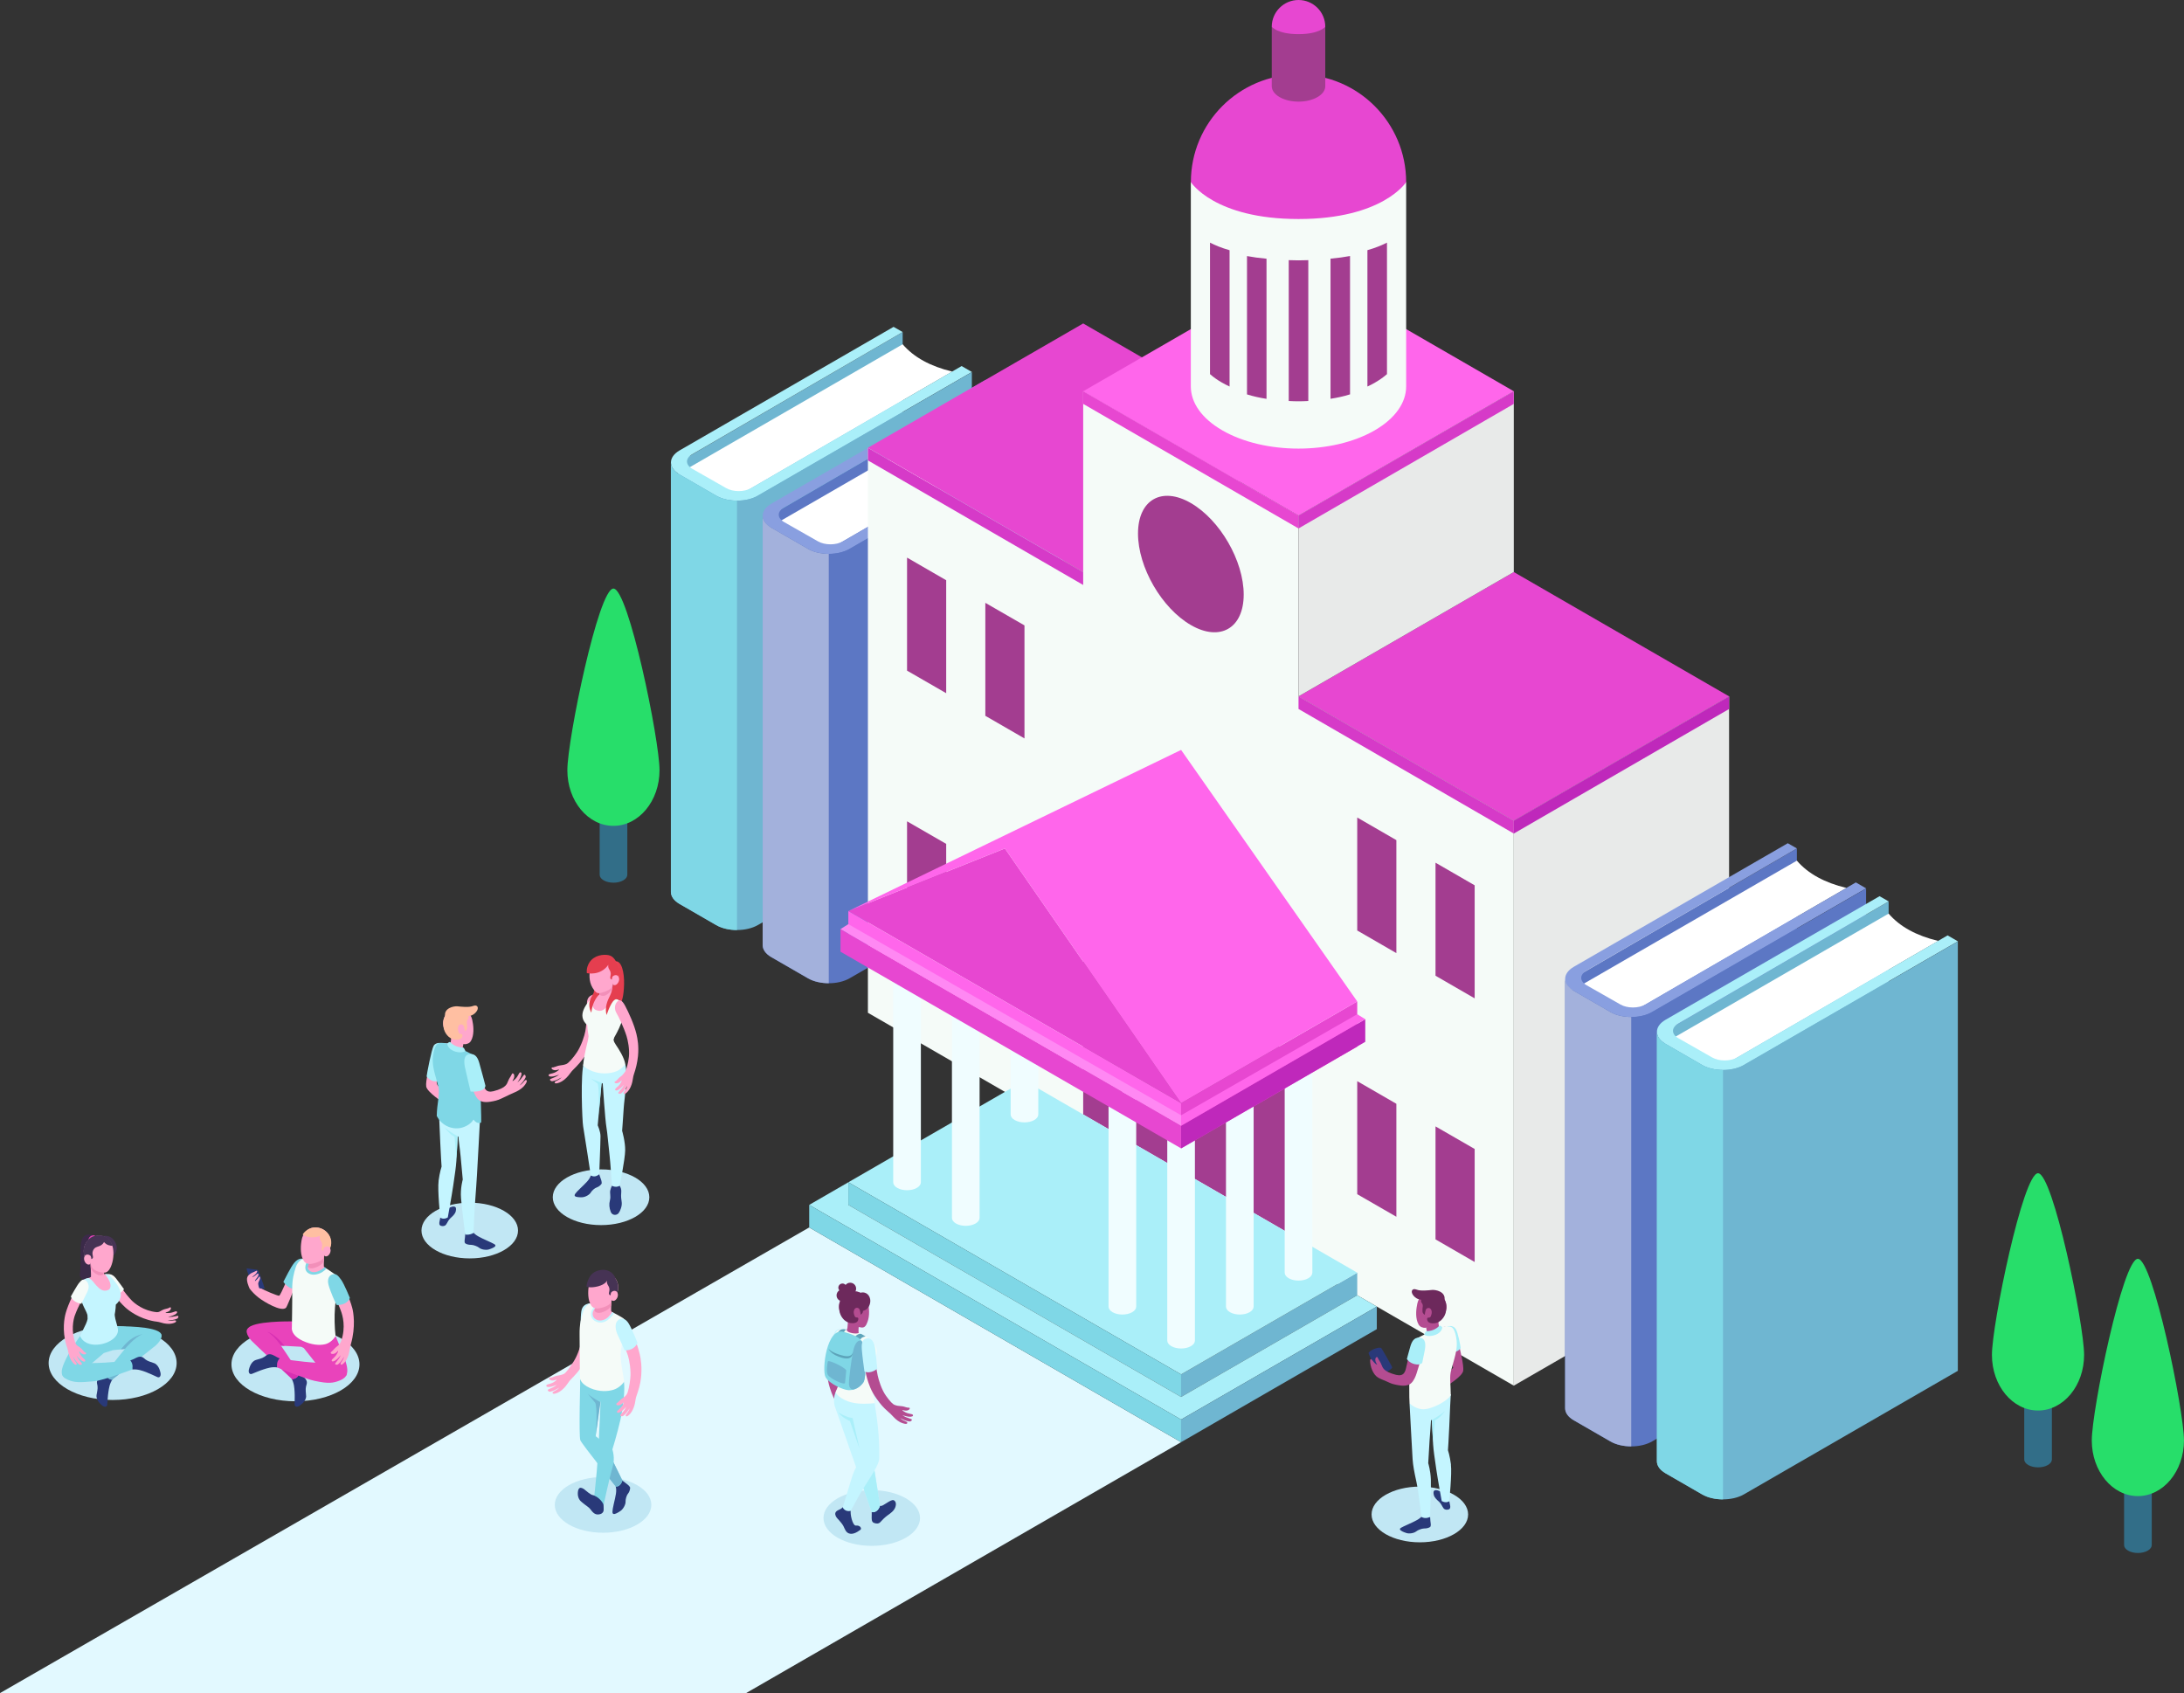 <?xml version="1.0" encoding="UTF-8"?><svg id="Layer_2" xmlns="http://www.w3.org/2000/svg" viewBox="0 0 437.45 339.13"><rect x="0" y="0" width="437.45" height="339.13" fill="#333333" stroke="none"/><defs><style>.cls-1{fill:#f0fdff;}.cls-2{fill:#f28fb9;}.cls-3{fill:#f5fbf8;}.cls-4{fill:#e943bb;}.cls-5{fill:#fff;}.cls-6{fill:#e8eae9;}.cls-7{fill:#ffbfa2;}.cls-8{fill:#ffa7cd;}.cls-9{fill:#e2f9ff;}.cls-10{fill:#e53e4f;}.cls-11{fill:#e747d1;}.cls-12{fill:#ff88f3;}.cls-13{fill:#ff66eb;}.cls-14{fill:#6d295c;}.cls-15{fill:#c1e7f4;}.cls-16{fill:#326e88;}.cls-17{fill:#aaeff9;}.cls-18{fill:#b44c91;}.cls-19{fill:#a3b1dc;}.cls-20{fill:#bf28bb;}.cls-21{fill:#d63ac8;}.cls-22{fill:#c4f5ff;}.cls-23{fill:#d830b3;}.cls-24{fill:#6fb6d1;}.cls-25{fill:#a33d90;}.cls-26{fill:#899fe0;}.cls-27{fill:#463354;}.cls-28{fill:#7fd7e6;}.cls-29{fill:#27de6a;}.cls-30{fill:#293979;}.cls-31{fill:#5c77c4;}.cls-32{fill:#3b2a49;}.cls-33{fill:#5da4ba;}</style></defs><g id="Layer_1-2"><g><g><g><polygon class="cls-24" points="180.8 66.52 135.86 92.64 135.86 178.65 180.8 152.54 180.8 66.52"/><path class="cls-5" d="m137.31,94.07l43.49-25.11c2.24,2.61,5.56,4.42,9.94,5.47l-43.12,25s-2.79-.66-10.31-5.36Z"/><path class="cls-17" d="m151.8,99.28c-2.31,1.33-6.05,1.33-8.36,0l-7.32-4.23c-2.31-1.33-2.31-3.49,0-4.83l42.86-24.75,1.82,1.04-42.16,24.49c-1.38.8-1.38,2.09,0,2.89l6.81,3.88c1.39.8,3.63.8,5.02,0l42.14-24.45,2.06,1.19-42.86,24.75Z"/><path class="cls-24" d="m194.66,74.53v86.01l-42.86,24.75c-2.31,1.33-6.05,1.33-8.36,0l-7.33-4.23c-1.15-.67-1.73-1.53-1.73-2.41v-86.01c0,.88.58,1.75,1.73,2.41l7.33,4.24c2.31,1.33,6.05,1.33,8.36,0l42.86-24.76Z"/><path class="cls-28" d="m147.62,100.29c-1.51,0-3.03-.33-4.18-1l-7.33-4.24c-1.15-.67-1.73-1.53-1.73-2.41v86.01c0,.88.58,1.75,1.73,2.41l7.33,4.23c1.15.67,2.67,1,4.18,1v-86Z"/></g><g><polygon class="cls-31" points="199.18 77.18 154.24 103.3 154.24 189.31 199.18 163.19 199.18 77.18"/><path class="cls-5" d="m155.68,104.72l43.49-25.11c2.24,2.61,5.56,4.42,9.94,5.47l-43.12,25s-2.79-.66-10.31-5.36Z"/><path class="cls-26" d="m170.18,109.94c-2.31,1.33-6.05,1.33-8.36,0l-7.32-4.23c-2.31-1.33-2.31-3.49,0-4.83l42.86-24.75,1.82,1.04-42.16,24.49c-1.38.8-1.38,2.09,0,2.89l6.81,3.88c1.39.8,3.63.8,5.02,0l42.14-24.45,2.06,1.19-42.86,24.75Z"/><path class="cls-31" d="m213.04,85.19v86.01l-42.86,24.75c-2.31,1.33-6.05,1.33-8.36,0l-7.33-4.23c-1.15-.67-1.73-1.53-1.73-2.41v-86.01c0,.88.58,1.75,1.73,2.41l7.33,4.24c2.31,1.33,6.05,1.33,8.36,0l42.86-24.76Z"/><path class="cls-19" d="m166,110.94c-1.51,0-3.03-.33-4.18-1l-7.33-4.24c-1.15-.67-1.73-1.53-1.73-2.41v86.01c0,.88.58,1.75,1.73,2.41l7.33,4.23c1.15.67,2.67,1,4.18,1v-86Z"/></g></g><g><polygon class="cls-9" points="236.57 288.87 149.44 339.13 0 339.13 162.08 245.86 236.57 288.87"/><polygon class="cls-11" points="303.21 164.38 260.09 139.48 303.21 114.58 346.33 139.48 303.21 164.38"/><polygon class="cls-11" points="216.96 114.58 173.84 89.69 216.96 64.79 260.09 89.69 216.96 114.58"/><polygon class="cls-3" points="303.21 277.55 173.84 202.86 173.84 89.69 216.96 114.58 216.96 78.37 260.09 103.27 260.09 139.48 303.21 164.38 303.21 277.55"/><polygon class="cls-25" points="216.96 223.23 260.09 248.13 260.09 211.91 216.96 187 216.96 223.23"/><polygon class="cls-6" points="303.21 277.55 303.21 164.38 346.33 139.48 346.33 252.65 303.21 277.55"/><polygon class="cls-13" points="260.09 103.27 216.96 78.37 260.09 53.47 303.21 78.37 260.09 103.27"/><polygon class="cls-6" points="260.09 103.27 303.21 78.37 303.21 114.58 260.09 139.48 260.09 103.27"/><path class="cls-25" d="m238.52,100.76c5.85,3.38,10.59,11.58,10.59,18.33s-4.74,9.49-10.58,6.11c-5.85-3.38-10.59-11.58-10.59-18.33s4.74-9.49,10.58-6.11Z"/><polygon class="cls-25" points="295.37 177.33 287.53 172.8 287.53 195.44 295.37 199.97 295.37 177.33"/><polygon class="cls-25" points="279.69 168.28 271.85 163.75 271.85 186.38 279.69 190.91 279.69 168.28"/><polygon class="cls-25" points="205.2 125.27 197.36 120.75 197.36 143.38 205.2 147.91 205.2 125.27"/><polygon class="cls-25" points="189.52 116.22 181.68 111.69 181.68 134.33 189.52 138.85 189.52 116.22"/><polygon class="cls-25" points="295.37 230.14 287.53 225.62 287.53 248.25 295.37 252.78 295.37 230.14"/><polygon class="cls-25" points="279.69 221.09 271.85 216.56 271.85 239.2 279.69 243.72 279.69 221.09"/><polygon class="cls-25" points="205.2 178.09 197.36 173.56 197.36 196.19 205.2 200.72 205.2 178.09"/><polygon class="cls-25" points="189.52 169.03 181.68 164.51 181.68 187.14 189.52 191.67 189.52 169.03"/><polygon class="cls-24" points="271.85 254.92 271.85 259.44 236.57 279.81 236.57 275.29 271.85 254.92"/><polygon class="cls-17" points="271.85 254.92 205.2 216.44 169.92 236.81 236.57 275.29 271.85 254.92"/><polygon class="cls-28" points="169.92 241.34 236.57 279.81 236.57 275.29 169.92 236.81 169.92 241.34"/><polygon class="cls-17" points="271.85 259.44 275.77 261.71 236.57 284.34 162.08 241.34 169.92 236.81 169.92 241.34 236.57 279.81 271.85 259.44"/><polygon class="cls-24" points="275.77 266.23 275.77 261.71 236.57 284.34 236.57 288.87 275.77 266.23"/><polygon class="cls-28" points="162.08 241.34 162.08 245.86 236.57 288.87 236.57 284.34 162.08 241.34"/><path class="cls-1" d="m239.34,268.5v-43h-5.54v43.01h0c0,.41.27.82.81,1.13,1.08.62,2.84.62,3.92,0,.54-.31.81-.72.81-1.13Z"/><path class="cls-1" d="m227.58,261.7v-43h-5.54v43.01h0c0,.41.27.82.81,1.13,1.08.62,2.84.62,3.92,0,.54-.31.81-.72.81-1.13Z"/><path class="cls-1" d="m251.1,261.7v-43h-5.54v43.01h0c0,.41.27.82.81,1.13,1.08.62,2.84.62,3.92,0,.54-.31.81-.72.81-1.13Z"/><path class="cls-1" d="m262.86,254.9v-43h-5.54v43.01h0c0,.41.27.82.81,1.13,1.08.62,2.84.62,3.92,0,.54-.31.81-.72.81-1.13Z"/><path class="cls-1" d="m184.45,236.8v-43h-5.54v43.01h0c0,.41.27.82.81,1.13,1.08.62,2.84.62,3.92,0,.54-.31.81-.72.81-1.13Z"/><path class="cls-1" d="m196.21,243.93v-43h-5.54v43.01h0c0,.41.27.82.81,1.13,1.08.62,2.84.62,3.92,0,.54-.31.81-.72.81-1.13Z"/><path class="cls-1" d="m207.97,223.21v-43h-5.54v43.01h0c0,.41.27.82.81,1.13,1.08.62,2.84.62,3.92,0,.54-.31.81-.72.81-1.13Z"/><path class="cls-3" d="m238.52,36.48v40.93h0c0,3.19,2.11,6.37,6.32,8.8,8.42,4.86,22.07,4.86,30.49,0,4.21-2.43,6.32-5.62,6.32-8.8h0v-40.93h-43.13Z"/><path class="cls-11" d="m281.65,36.48s-4.65,7.39-21.56,7.39-21.56-7.39-21.56-7.39c0-11.91,9.65-21.56,21.56-21.56s21.56,9.65,21.56,21.56Z"/><path class="cls-25" d="m254.73,5.36v11.9h0c0,.79.52,1.58,1.57,2.19,2.09,1.21,5.49,1.21,7.58,0,1.05-.6,1.57-1.4,1.57-2.19h0V5.36h-10.72Z"/><path class="cls-11" d="m265.45,5.36s-1.15,1.48-5.36,1.48-5.36-1.48-5.36-1.48c0-2.96,2.4-5.36,5.36-5.36s5.36,2.4,5.36,5.36Z"/><g><path class="cls-25" d="m258.13,52.11v28.21c1.3.08,2.62.08,3.92,0v-28.21c-.63.02-1.29.04-1.96.04s-1.33-.01-1.96-.04Z"/><path class="cls-25" d="m266.5,79.88c1.35-.21,2.66-.5,3.91-.89v-27.71c-1.18.22-2.47.4-3.91.53v28.07Z"/><path class="cls-25" d="m249.77,79c1.25.39,2.57.68,3.91.89v-28.07c-1.44-.13-2.74-.31-3.91-.53v27.71Z"/><path class="cls-25" d="m242.36,74.94c.68.6,1.48,1.17,2.39,1.69.49.28,1,.54,1.53.79v-27.3c-1.63-.47-2.92-1-3.92-1.52v26.33Z"/><path class="cls-25" d="m273.89,77.42c.53-.24,1.04-.5,1.53-.79.91-.53,1.71-1.09,2.39-1.69v-26.34c-1,.51-2.29,1.05-3.92,1.51v27.3Z"/></g><polygon class="cls-11" points="236.57 220.96 201.28 169.95 169.92 182.49 236.57 220.96"/><polygon class="cls-11" points="236.57 220.96 236.57 230.02 271.85 209.65 271.85 200.59 236.57 220.96"/><polygon class="cls-20" points="236.57 225.49 236.57 230.02 273.46 208.68 273.46 204.15 236.57 225.49"/><polygon class="cls-11" points="168.35 186.1 168.35 190.63 236.57 230.02 236.57 225.49 168.35 186.1"/><polygon class="cls-13" points="169.92 182.49 169.92 187.01 236.57 225.49 236.57 220.96 169.92 182.49"/><polygon class="cls-13" points="271.85 200.59 236.57 220.96 201.28 169.95 169.92 182.49 236.57 150.21 271.85 200.59"/><polygon class="cls-21" points="260.09 139.48 260.09 142.01 303.21 166.96 303.21 164.38 260.09 139.48"/><polygon class="cls-11" points="216.96 78.37 216.96 80.9 260.09 105.85 260.09 103.27 216.96 78.37"/><polygon class="cls-21" points="173.84 89.69 173.84 92.22 216.96 117.17 216.96 114.59 173.84 89.69"/><polygon class="cls-20" points="346.34 139.48 346.34 142.01 303.21 166.96 303.21 164.38 346.34 139.48"/><polygon class="cls-21" points="303.21 78.37 303.21 80.9 260.09 105.85 260.09 103.27 303.21 78.37"/><polygon class="cls-12" points="168.35 186.1 169.92 185.11 236.57 223.39 236.57 225.49 168.35 186.1"/><polygon class="cls-13" points="236.57 225.49 236.57 223.39 271.85 203.15 273.46 204.15 236.57 225.49"/></g><g><g><polygon class="cls-31" points="359.91 169.95 314.97 196.07 314.97 282.08 359.91 255.96 359.91 169.95"/><path class="cls-5" d="m316.42,197.5l43.49-25.11c2.24,2.61,5.56,4.42,9.94,5.47l-43.12,25s-2.79-.66-10.31-5.36Z"/><path class="cls-26" d="m330.91,202.71c-2.31,1.33-6.05,1.33-8.36,0l-7.32-4.23c-2.31-1.33-2.31-3.49,0-4.83l42.86-24.75,1.82,1.04-42.16,24.49c-1.38.8-1.38,2.09,0,2.89l6.81,3.88c1.39.8,3.63.8,5.02,0l42.14-24.45,2.06,1.19-42.86,24.75Z"/><path class="cls-31" d="m373.77,177.96v86.01l-42.86,24.75c-2.31,1.33-6.05,1.33-8.36,0l-7.33-4.23c-1.15-.67-1.73-1.53-1.73-2.41v-86.01c0,.88.58,1.75,1.73,2.41l7.33,4.24c2.31,1.33,6.05,1.33,8.36,0l42.86-24.76Z"/><path class="cls-19" d="m326.73,203.71c-1.51,0-3.03-.33-4.18-1l-7.33-4.24c-1.15-.67-1.73-1.53-1.73-2.41v86.01c0,.88.58,1.75,1.73,2.41l7.33,4.23c1.15.67,2.67,1,4.18,1v-86Z"/></g><g><polygon class="cls-24" points="378.29 180.56 333.35 206.68 333.35 292.69 378.29 266.58 378.29 180.56"/><path class="cls-5" d="m334.8,208.11l43.49-25.11c2.24,2.61,5.56,4.42,9.94,5.47l-43.12,25s-2.79-.66-10.31-5.36Z"/><path class="cls-17" d="m349.29,213.32c-2.31,1.33-6.05,1.33-8.36,0l-7.32-4.23c-2.31-1.33-2.31-3.49,0-4.83l42.86-24.75,1.82,1.04-42.16,24.49c-1.38.8-1.38,2.09,0,2.89l6.81,3.88c1.39.8,3.63.8,5.02,0l42.14-24.45,2.06,1.19-42.86,24.75Z"/><path class="cls-24" d="m392.15,188.57v86.01l-42.86,24.75c-2.31,1.33-6.05,1.33-8.36,0l-7.33-4.23c-1.15-.67-1.73-1.53-1.73-2.41v-86.01c0,.88.58,1.75,1.73,2.41l7.33,4.24c2.31,1.33,6.05,1.33,8.36,0l42.86-24.76Z"/><path class="cls-28" d="m345.11,214.33c-1.51,0-3.03-.33-4.18-1l-7.33-4.24c-1.15-.67-1.73-1.53-1.73-2.41v86.01c0,.88.58,1.75,1.73,2.41l7.33,4.23c1.15.67,2.67,1,4.18,1v-86Z"/></g></g><g><path class="cls-16" d="m410.99,292.32v-38.48h-5.54v38.48h0c0,.41.27.82.81,1.13,1.08.62,2.84.62,3.92,0,.54-.31.81-.72.81-1.13Z"/><path class="cls-29" d="m398.98,271.4c0-6.15,6.23-36.4,9.23-36.4s9.23,30.26,9.23,36.4-4.13,11.13-9.23,11.13-9.23-4.98-9.23-11.13Z"/></g><g><path class="cls-16" d="m430.99,309.47v-38.48h-5.54v38.48h0c0,.41.27.82.81,1.13,1.08.62,2.84.62,3.92,0,.54-.31.81-.72.81-1.13Z"/><path class="cls-29" d="m418.98,288.54c0-6.15,6.23-36.4,9.23-36.4s9.23,30.26,9.23,36.4-4.13,11.13-9.23,11.13-9.23-4.98-9.23-11.13Z"/></g><g><path class="cls-16" d="m125.65,175.21v-38.48h-5.54v38.48h0c0,.41.27.82.81,1.13,1.08.62,2.84.62,3.92,0,.54-.31.81-.72.81-1.13Z"/><path class="cls-29" d="m113.64,154.29c0-6.15,6.23-36.4,9.23-36.4s9.23,30.26,9.23,36.4-4.13,11.13-9.23,11.13-9.23-4.98-9.23-11.13Z"/></g><g><path class="cls-15" d="m130.46,301.43c0,3.08-4.33,5.58-9.67,5.58s-9.67-2.5-9.67-5.58,4.33-5.58,9.67-5.58,9.67,2.5,9.67,5.58Z"/><g><path class="cls-30" d="m124.66,296.54s.32.29.62.49.75.58.89.83-.09,1-.39,1.34c-.3.34-.5,1.16-.48,1.57.03.59-.47,1.49-.98,1.85-.52.36-1.15.72-1.43.63-.28-.09-.31-.44.05-2.02.36-1.57.65-2.59.38-3.51l1.33-1.2Z"/><path class="cls-28" d="m116.23,275.99l4.07,4.8h-.11s-.87,6.9-.87,6.9c0,0,.95.57,1.73,1.77.73,1.12,3.62,7.08,3.62,7.08,0,0-.34,1.33-1.33,1.2,0,0-1.54-1.92-3.18-4.01-1.81-2.3-3.74-4.82-3.92-5.25-.33-.82,0-12.49,0-12.49Z"/><path class="cls-24" d="m120.29,280.79s-1.38-.59-2.56-1.62c0,0,1.07,1.29,1.45,1.76.55.68.18,6.31.18,6.31l.93-6.46Z"/><path class="cls-24" d="m121.04,289.46c.73,1.12,3.62,7.08,3.62,7.08,0,0-.34,1.33-1.33,1.2,0,0-1.54-1.92-3.18-4.01l.9-4.26Z"/><path class="cls-8" d="m110.45,275.93c.39-.09.69-.31,1.24-.39.49-.07.81-.14,1.23-.32.42-.19,1.34-1.47,2.05-2.62.83-1.36,1.39-3.21,1.45-4.1.1-1.51.03-4.54.11-5.59s.5-1.37,1.06-1.63c.66-.31,1.18-.17,1.25,1.34.07,1.51.1,4.43-.34,6.45-.21.98-.68,2.51-1.75,4.27-.74,1.23-1.52,2.05-2.52,3.08-.27.28-.4.56-.86,1.15-.46.6-1.12,1.17-1.71,1.41-.58.24-.83.23-.93.13-.12-.12-.06-.27.2-.41.25-.14.69-.33,1.12-.78,0,0-.54.33-.88.5-.34.17-.69.28-.95.33-.32.06-.66-.28-.41-.43.25-.15.49-.19.98-.45.45-.24.74-.5.74-.5,0,0-.56.25-1.06.37s-.74.07-.89.03c-.15-.04-.29-.3.05-.44.3-.13.74-.16,1.28-.48.39-.24.63-.46.55-.49-.09-.03-.31.13-.71.16-.38.03-.77-.17-.77-.39s.08-.11.47-.2Z"/><path class="cls-22" d="m117.81,261.12c-.38.11-1.2.32-1.38,1.58-.18,1.26-.14,4.26-.14,4.26,0,0,1.09.98,2.79.12.08-.18.17-3.77.02-4.78-.17-1.16-.93-1.29-1.29-1.18Z"/><path class="cls-30" d="m120.95,301.09c.02-.07-.89-1.16-1.17-1.34-.12-.08-.6-.14-.73-.19-.17-.06-.49-.11-.65-.21-.5-.31-.72-.49-1.17-.87-.16-.13-.32-.28-.52-.36-.33-.14-.6-.21-.81.16-.06.11-.09.24-.12.36-.13.74,0,1.51.53,2.04.23.23.55.45.8.66.32.28.85.57,1.1.91.48.62.91,1.23,1.79,1.08.38-.07.65-.19.83-.53.21-.4-.03-1.3.11-1.71Z"/><path class="cls-28" d="m116.23,275.99l8.74.78c.23,1.49-.09,4.95-.71,7.65-.68,2.96-1.6,5.9-1.6,5.9,0,0,.6,1.74.05,3.53-.63,2.08-1.81,7.58-1.81,7.58,0,0-.35-1.14-1.86-1.87,0,0,.31-2.76.49-4.86.19-2.17.29-3.84.36-5.13.11-2.06.41-8.78.41-8.78h-.11s-3.45-1.77-3.97-4.07l.02-.73Z"/><path class="cls-8" d="m122.48,260.4s-.1,2-.06,2.18c.04.18.92.76,1.17.97.25.21-1.38,1.83-2.18,2.19-.8.37-3.32-.6-3.37-1.84s.43-2.28.82-2.34c.39-.06,3.61-1.17,3.61-1.17Z"/><path class="cls-2" d="m119.19,262.7c-.26-.24.04-.76.22-1.13.83-.25,3.07-1.16,3.07-1.16,0,0-.02.46-.04.78h0c0,.38-.24.76-.54.99-.22.17-.52.38-.89.52-.33.13-1.22.55-1.83,0Z"/><path class="cls-3" d="m122.71,262.88s-1.44,2.53-3.12,1.71c-1.63-.79-1.06-2.21-.17-2.93,0,0-.81-.66-1.37-.53,0,0-.88.45-1.25,1.6-.37,1.14-.75,2.51-.71,4.64.03,2.12.06,8.62.06,8.62,0,0,.03,1.16,2.04,2.04,1.92.84,3.64.66,4.69.34,1.01-.3,1.88-1.18,2.1-1.6-.09-1.49-.86-4.29-.62-6.16.25-1.87.64-3.27.75-4.78s.15-1.54-.65-2.02c-1.16-.69-1.74-.93-1.74-.93Z"/><path class="cls-22" d="m122.62,262.81s-.53.89-1.21,1.32c-.68.42-1.52.52-2.13.09s-1-1.37.21-2.53l-.31-.14s-.57.6-.74,1.17c-.17.57-.11,1.34.65,1.83.75.49,1.68.5,2.53-.07.85-.58,1.38-1.46,1.38-1.46l-.37-.2Z"/><path class="cls-8" d="m117.95,257.42h0c.24-1.55,1.36-2.73,2.96-2.64,1.71.09,3.01,1.55,2.92,3.26-.06,1-.58,1.84-1.35,2.37,0,0-.15.56-.25.68-.57.66-2.28,1.07-2.77,1-.63-.09-.97-.35-1.28-1.05-.53-1.22-.36-2.85-.23-3.62Z"/><path class="cls-27" d="m118.18,256.17c.66-1.01,1.88-1.6,3.2-1.33,1.31.27,2.31,1.4,2.43,2.73.11,1.19-.46,2.23-1.34,2.83.03-.11.84-1.31,0-1.58-.13.15-.17.39-.17.63,0,0-.41-.04-.32-.52.03-.13.05-.26.07-.37.07-.38-.02-.75-.24-1.07-.17-.26-.32-.61-.22-1.01,0,0-1.03.46-2.35.18-.56-.12-.93-.33-1.09-.5Z"/><path class="cls-27" d="m119.53,254.59c2.21-.8,3.54.57,3.77,1.55l-1.69.34s-.29.77-1.81,1.17c-1.53.4-2.33.08-2.33.08,0,0,.14-2.44,2.06-3.14Z"/><path class="cls-8" d="m123.73,280.92c.31-.25.51-.56.98-.87.41-.28.58-.4.83-.78.28-.42.57-1.83.71-3.17.17-1.59-.18-3.62-.45-4.48-.55-1.73-1.71-4.07-2.08-5.05-.38-.98-.13-1.46.26-1.93.46-.56,1.27-.53,1.98.81.71,1.34,1.72,3.83,2.19,5.84.23.97.46,2.56.25,4.6-.14,1.43-.5,2.5-.96,3.86-.13.37-.13.68-.28,1.41-.16.73-.51,1.54-.93,2.01-.42.46-.65.56-.78.52-.16-.06-.17-.22,0-.45.17-.23.49-.59.68-1.18,0,0-.34.53-.58.83-.23.3-.51.55-.72.71-.26.19-.72.03-.56-.21.17-.24.36-.38.7-.83.31-.41.45-.77.45-.77,0,0-.39.47-.8.79-.4.33-.64.38-.79.41s-.39-.15-.14-.42c.22-.24.6-.46.94-.98.25-.38.37-.69.28-.68s-.22.25-.57.45c-.33.19-.77.17-.86-.02-.09-.19-.07-.16.24-.41Z"/><path class="cls-22" d="m123.83,264.41c.61-.48,1.44-.43,2.14.76.7,1.19,1.72,3.8,1.72,3.8,0,0-.49,1.54-2.57,1.52,0,0-.9-2.08-1.35-3-.45-.92-.8-2.39.06-3.07Z"/><path class="cls-8" d="m122.48,260.39s.07.17.37.18c.56.03,1.22-1.02.77-1.73-.28-.44-.92-.29-1.13-.02v1.57Z"/></g></g><g><ellipse class="cls-15" cx="22.56" cy="273.02" rx="12.82" ry="7.4"/><g><path class="cls-32" d="m18.96,247.63s-.42-.45-1.28-.35c-1.31.15-1.59,1.33-1.54,3.82.06,2.49-.04,3.65-.17,4.17s1.04,1.83,2.3,1.28c1.25-.55.69-8.93.69-8.93Z"/><path class="cls-27" d="m20.66,247.61s.71-.27,1.58.25c.86.52,1.78,2.23.55,3.54-1.23,1.3-3.17-2.43-2.13-3.78Z"/><path class="cls-8" d="m33.74,262.02c-.36.15-.72.14-1.2.38-.43.22-.7.47-1.15.43-2.64-.25-4.46-1.77-5.06-2.4-1.28-1.35-2.72-3.44-3.17-4.2-.54-.91-1.17-1.03-1.76-.92-.69.13-.96.55-.17,1.78.79,1.23,2.38,3.42,3.85,4.77.71.65,2.7,2.22,5.77,2.79.37.07.79.07,1.48.29.69.22,1.54.3,2.13.16s.78-.28.81-.41c.03-.17-.11-.25-.38-.21-.28.03-.73.13-1.32.01,0,0,.61-.04.97-.09.36-.06.7-.16.93-.27.29-.13.37-.59.09-.57-.28.03-.49.12-1.03.19-.49.07-.86.02-.86.02,0,0,.58-.11,1.04-.3s.62-.36.72-.48c.1-.12.06-.4-.28-.32-.31.07-.67.29-1.28.33-.44.03-.76-.01-.7-.08.05-.07.31-.07.65-.27.32-.19.51-.57.39-.73s-.13-.04-.48.11Z"/><path class="cls-3" d="m20.72,255.69c.13-.3.59-.59,1.25-.47.66.12.96.49,1.28.86.26.31,1.59,2.15,1.59,2.15,0,0-.9,1.37-2.25,1.21,0,0-1.48-2.16-1.71-2.77-.24-.62-.26-.74-.15-.98Z"/><path class="cls-28" d="m13,276.01c-1.07-.66-.64-2.02.15-3.67,1.06-2.24,2.9-4.72,2.9-4.72l7.44-1.97s7.96-.11,8.75,1.52c.63,1.3-3.29,2.64-4.09,2.72l-5.54.55-1.82.58-5.12,4.39-2.67.6Z"/><path class="cls-30" d="m19.34,279.45c-.07.54.18,1.06.52,1.48.18.22.4.41.61.6.23.2.69.39.92.09.07-.09.09-.22.1-.34.07-.79.09-1.59.21-2.37.13-.88.24-1.74.86-2.68l-1.38-1.24c-.11.11-.29.24-.45.37-.16.13-.34.25-.51.36-.34.23-.67.5-.78.92-.08.32.04.64.09.96.09.61-.1,1.22-.19,1.84Z"/><path class="cls-28" d="m27.22,267.99s-1.17.99-1.9,1.84c-1.61,1.88-4.2,5.3-4.2,5.3,0,0,.25,1.18,1.34,1.23,0,0,8.07-6.29,8.74-6.87,1.01-.89,1.89-2.43.31-2.71-1.58-.28-3.6.61-4.28,1.22Z"/><g><path class="cls-30" d="m30.87,273.04c.51.2.84.66,1.05,1.17.11.27.17.55.24.82.07.29,0,.79-.36.85-.12.02-.24-.03-.35-.08-.73-.32-1.43-.68-2.18-.96-.84-.31-1.64-.62-2.77-.53l-.42-1.81c.15-.04.35-.14.54-.21.19-.08.38-.18.56-.27.37-.19.77-.35,1.18-.24.31.08.54.34.8.54.5.37,1.12.5,1.7.72Z"/><path class="cls-28" d="m13.97,273.86c.67-.17,1.56-.81,4.69-.84,3.16-.02,7.43-.53,7.43-.53.7.73.4,1.82.4,1.82,0,0-5.75,2.18-7.57,2.35-2.88.27-3.99.31-5.35-.3-1.36-.61-1.83-1.92.39-2.5Z"/></g><path class="cls-8" d="m18.13,253.13s.13,2.42.09,2.6c-.04.18-.95.35-1.21.56-.25.21,1.31,2.67,2.11,3.04.8.37,3.27-.55,3.45-1.78.16-1.13-.81-1.99-1.15-2.3-.26-.07-.47-.03-.57-.04l-.07-1.17c-1.08-.35-2.65-.89-2.65-.89Z"/><path class="cls-22" d="m17.79,255.96c-.68.1-1.46.46-1.57.84-.13.43-.4,2.48.18,4.04.58,1.56,1.15,2.04,1.21,3.23,0,0,2.97.86,5.34-.6,0,0,.24-1.27.25-2.16,2.06-1.78.55-3.97-1.17-5.74-.23-.24-.56-.38-.89-.37-.05,0-.09,0-.12,0,0,0,.6.72.93,1.48.31.7.27,1.54-.35,1.74-1.02.33-1.6-.18-2.33-.96-.49-.53-.71-1.05-1.5-1.49Z"/><path class="cls-2" d="m20.84,254.97l-.06-.95-.77-.25-1.88-.64s.02.44.04.76c0,0,.08.83,1.44,1.47.24.11,1.15.2,1.23-.39Z"/><path class="cls-8" d="m22.66,250.15h0c-.24-1.55-1.36-2.73-2.96-2.64-1.71.09-3.01,1.55-2.92,3.26.06,1,.58,1.84,1.35,2.37,0,0,.28.69.37.81.58.78,1.95.96,2.44.96.43,0,.88-.35,1.21-1.06.63-1.34.64-2.93.5-3.7Z"/><path class="cls-27" d="m22.59,249.55c-.68-1.88-1.92-2.28-3.39-2.05-1.32.2-2.33,1.48-2.45,2.81-.11,1.19.5,2.22,1.38,2.82-.03-.11-.85-1.31-.01-1.58.13.15.17.39.17.63,0,0,.41-.04.32-.52-.03-.13-.05-.26-.07-.37-.07-.38.03-.75.24-1.07.46-.71,1.48-.36,2.06-1.43.57.66,1.16.71,1.75.76Z"/><path class="cls-8" d="m16.93,270.81c-.29-.25-.45-.58-.89-.9-.39-.28-.74-.42-.9-.83-.97-2.47-.44-4.78-.15-5.59.63-1.75,1.84-3.98,2.32-4.73.57-.9.39-1.51.03-1.99-.42-.56-.93-.61-1.67.65-.74,1.26-1.97,3.67-2.51,5.59-.26.93-.76,3.41.12,6.41.11.36.29.74.41,1.45.12.71.43,1.51.82,1.97.39.46.6.57.73.53.16-.05.17-.21.02-.44-.15-.23-.45-.59-.61-1.17,0,0,.31.53.52.82s.47.55.67.71c.25.19.69.06.55-.18-.15-.24-.33-.38-.64-.83-.28-.41-.41-.76-.41-.76,0,0,.36.47.74.8.38.33.6.39.75.42s.38-.13.16-.4c-.2-.24-.56-.46-.87-.99-.23-.38-.33-.68-.25-.66.09.02.2.25.53.45.31.2.74.2.83.02.1-.18-.02-.13-.31-.38Z"/><path class="cls-8" d="m18.13,253.13s-.07.15-.38.17c-.56.03-1.22-1.02-.77-1.73.28-.44.92-.29,1.13-.02v1.58Z"/><path class="cls-22" d="m17.56,263.55c.07.42-.04.91-.33,1.59-.22.52-.58,1.13-1.17,2.49.05.19.61,1.47,2.54,1.69,2.35.27,5.28-1.23,5.02-3.09-.16-.99-.53-1.78-.64-2.76s-5.41.08-5.41.08Z"/><path class="cls-24" d="m25.01,270.2s2-2.4,3.56-2.98c0,0-1.02.17-2.16.9-1.14.73-2.19,2.15-2.19,2.15l.79-.08Z"/><path class="cls-24" d="m21.61,276l2.24-.74-1.4,1.09s-.2.02-.44-.09c-.31-.14-.4-.26-.4-.26Z"/><path class="cls-3" d="m16.7,256.33c.32-.02.79.26.98.9.19.64,0,1.08-.19,1.53-.16.37-1.2,2.39-1.2,2.39,0,0-1.63-.19-2.1-1.46,0,0,1.26-2.29,1.7-2.78.44-.49.55-.57.81-.58Z"/><path class="cls-4" d="m19.09,247.52s-.87.17-1.4.79c0,0,.13-.62.7-.81.47-.15.7.02.7.02Z"/></g></g><g><path class="cls-15" d="m103.76,246.48c0,3.08-4.33,5.58-9.67,5.58s-9.67-2.5-9.67-5.58,4.33-5.58,9.67-5.58,9.67,2.5,9.67,5.58Z"/><g><path class="cls-8" d="m86.2,212.6c-.09.76-1.02,3.92-.83,5.04.2,1.13,3.33,3.15,3.33,3.15l.43-1.93-1.33-1.3c-.25-.24-.37-.59-.32-.93l.39-2.65-1.68-1.38Z"/><path class="cls-17" d="m89.14,210.64c.17-2.16-1.8-1.97-2.26-1.21s-1.39,5.72-1.43,6.17c0,0,.98,1.42,2.4.86l1.29-5.81Z"/><path class="cls-30" d="m88.18,243.89s-.04.34-.14.76c-.08.33-.1.76.27.88.37.12.8.08,1.03-.24.3-.4.45-.9.88-1.29.41-.37.93-.8,1.07-1.39.13-.54.05-.87-.32-.93-.46-.07-1.2.32-1.58.6-.27.2-1.23,1.61-1.23,1.61Z"/><path class="cls-30" d="m93.19,247.02s-.03.43-.05.77c-.03.34-.15.88-.04,1.13.11.25.67.44,1.33.43.43,0,1.25.33,1.55.58.42.36,1.38.51,1.95.33s1.19-.44,1.29-.7c.09-.26-.2-.39-1.58-1.02-1.38-.63-2.4-1.07-2.94-1.8l-1.5.28Z"/><path class="cls-22" d="m87.84,236.55c.24-1.81.61-2.88.61-2.88,0,0-.18-2.49-.27-4.85-.1-2.55-.25-5.74-.3-6.37l8.26,1.84s-.52,9.87-.61,11.17c-.09,1.29-.19,3.09-.33,4.75-.17,2.1-.35,6.75-.35,6.75-.87.51-1.68.32-1.68.32,0,0-.72-5.8-.83-7.29-.16-2.01.35-3.72.35-3.72,0,0-.23-2.56-.43-4.66-.18-1.88-.4-3-.43-3.92l-.16-.09s-.17,3.64-.26,4.94c-.09,1.29-.28,2.53-.63,4.94-.3,2.08-1.09,6.38-1.09,6.38-.87.51-1.51.05-1.51.05,0,0-.57-5.54-.33-7.35Z"/><path class="cls-17" d="m91.83,227.68s-1.85-.98-2.78-1.87c0,0,.86,1.31,1.99,1.88,0,0,.4,4.53.4,4.44l.23-4.46h.16Z"/><path class="cls-8" d="m94.62,204.4h0c-.31-1.54-1.49-2.66-3.09-2.5-1.7.18-2.93,1.7-2.76,3.4.1.99.67,1.81,1.46,2.3,0,0,.17.55.28.67.6.64,2.33.96,2.82.87.63-.12.96-.4,1.22-1.11.47-1.25.23-2.87.06-3.63Z"/><path class="cls-8" d="m92.81,209.13s-.08.47-.14.77c-.06.3-.04.46.57.83.6.37-.91,1.14-1.9,1.06-.99-.08-2.1-.67-2.41-1.31-.34-.71-.31-1.55.12-1.53.63.03,1.1.19,1.18,0,.06-.14.14-.98.14-.98l2.45,1.15Z"/><path class="cls-7" d="m89.9,207.7c-.77-.71-1.02-1.41-1.12-2.4-.18-1.7,1.06-3.22,2.76-3.4,1.1-.11,2,.38,2.56,1.21,0,0-.11.23-.29.4,0,0,.14.39-.11.67-.18.2-.23.49-.19.75.04.29.08.65.05.97-.04.45-.46.65-.46.65,0,0-.06-.68-.23-1.06-.17-.37-.82-.47-1.05.05s-.08.84.06,1.26c.14.43.55.26.68.36.13.1.14.83-.53,1.02-.67.19-1.3.01-1.64-.16-.21-.1-.47-.32-.47-.32Z"/><path class="cls-7" d="m93.8,203.51s.8.07,1.53-.76c.73-.84.32-1.61-.56-1.26-.88.35-2.36.15-3.11.08-.75-.08-2.73.33-2.52,1.93l4.66.02Z"/><path class="cls-28" d="m89.96,209.04c-.17.43.27.97,1.45,1.34,1.18.37,1.29-.11,1.29-.11,0,0,1.73.79,2.3,1.18.71.5,1.02,1.93,1.12,4.35.11,2.8.34,8.33.25,9.04,0,0-.8.46-1.53-.59-.43.71-1.22,1.29-2.25,1.6-1.67.5-3.99-.13-5.11-2.33.02-2.46.71-4.52.31-5.93-.91-3.24-1.39-4.57-.95-6.72.36-1.77.88-2,1.58-1.98.7.02,1.54.15,1.54.15Z"/><path class="cls-17" d="m90.26,208.8c.24.31,1.1.98,2.42,1.02.26-.04.4.45.54.7,0,0-.6.49-1.92.15-1.32-.34-1.79-1.31-1.68-1.67,0,0,.42-.46.63-.2Z"/><path class="cls-8" d="m98.78,218.58c-1.39.35-1.72-.53-1.9-1.25-.44-1.76-.68-3.35-1.01-4.35-.39-1.18-.8-1.37-1.37-1.59-.67-.27-1.25.3-1.03,1.8.26,1.77.61,3.02,1.28,5.12.17.55.56,1.52,1.14,1.99.72.58,1.8.56,3.44.15.7-.17,1.46-.59,2.78-1.21.35-.17.63-.28,1.31-.59.68-.32,1.39-.85,1.74-1.36.36-.52.4-.76.33-.88-.09-.15-.25-.11-.44.1-.19.22-.47.61-1,.93,0,0,.44-.45.68-.75s.42-.62.53-.86c.13-.3-.13-.71-.33-.5-.2.22-.29.43-.65.86-.33.39-.64.62-.64.62,0,0,.37-.49.59-.96.23-.47.23-.71.22-.86s-.23-.34-.44-.05c-.19.27-.31.69-.75,1.14-.32.33-.59.52-.6.43,0-.09.19-.27.31-.66.11-.37,0-.79-.21-.83-.21-.04-.17-.03-.34.33-.17.36-.43.62-.63,1.15-.18.46-.26.65-.57.98-.34.36-1.1.77-2.42,1.1Z"/><path class="cls-17" d="m93.98,211.15c.93-.14,1.59.28,2,1.69.41,1.41,1.25,4.62,1.25,4.62,0,0,.03.76-1.08,1.03-1.11.27-1.89.14-1.89.14,0,0-.95-3.94-1.15-4.94-.19-1-.27-2.37.88-2.54Z"/></g></g><g><ellipse class="cls-15" cx="59.18" cy="273.28" rx="12.82" ry="7.4"/><g><path class="cls-8" d="m50.01,258.13c.44.57,1.06,1.23,1.84,1.83,1.01.78,4.53,2.91,5.44,1.98.37-.38,3.74-9.26,3.74-9.26,0,0-.36-.32-1.03-.18-.67.14-1.22.76-1.63,1.73-.4.97-2.08,5.07-2.44,5.3-.19.12-3.2-1.15-3.83-1.59-.47.11-2.08.19-2.08.19Z"/><path class="cls-30" d="m49.42,254.05s1.94.29,2.16.3c.21.02,1.34,3.38,1.41,3.67.07.29-1.68-.08-2.12-.24-.3-.11-1.59-3.53-1.45-3.74Z"/><path class="cls-8" d="m50.01,258.13c-.19-.4-.73-1.64-.47-2.32.14-.36.46-.58.77-.78.13-.08.29-.13.43-.2.19-.1.38-.19.58-.27.04-.02.09-.04.13-.02.04.01.06.05.06.09,0,.04,0,.08-.02.11-.13.44-.6.72-.92,1-.03.02-.05.05-.04.09.2-.08.39-.19.57-.32.16-.12.29-.28.46-.38.03-.02.06-.03.1-.03.05,0,.08.04.1.08s.02.09.01.14c-.02.2-.12.39-.24.55-.12.16-.26.31-.37.48-.04.05-.07.11-.09.17,0,.03,0,.07.02.08.02,0,.04,0,.05-.02.26-.24.52-.48.7-.78.03-.05.08-.12.15-.1.04.01.06.05.08.09.06.17,0,.37-.06.54-.07.18-.18.34-.24.53-.09.24-.04.43.01.67-.01.08.06.22.08.3.02.08.04.16.09.24.19.43-1.93.08-1.93.08Z"/><path class="cls-28" d="m60.98,252.26c-.45-.29-1.27-.25-2.03.67-.76.92-1.79,3.1-2.19,3.82,0,0,1.12,1.72,2.59,1.35,0,0,1.56-2.7,1.9-3.7s.51-1.64-.27-2.14Z"/><path class="cls-4" d="m69.35,275.53c.51-1.02.06-2.41-.6-4.12-.73-1.88-1.54-3.81-1.54-3.81l-8.73-2.92s-8.07-.15-8.86,1.48c-.63,1.3,4.97,3.25,5.77,3.33l4.93.27.52.25,3.45,4.37,5.06,1.16Z"/><path class="cls-30" d="m61.32,279.59c.02.55-.27,1.04-.65,1.43-.2.2-.43.38-.66.55-.24.18-.72.32-.93,0-.07-.1-.07-.23-.07-.35,0-.79.05-1.59,0-2.38-.05-.89-.09-1.75-.62-2.75l1.49-1.11c.1.12.27.27.41.41.15.15.32.27.48.41.32.26.63.56.69.99.05.32-.1.63-.17.95-.14.6,0,1.23.02,1.85Z"/><path class="cls-4" d="m54.5,267.47s1.07,1.09,1.73,2c1.44,2.02,3.71,5.65,3.71,5.65,0,0-.36,1.16-1.44,1.1,0,0-7.48-6.98-8.09-7.63-.93-.98-1.67-2.59-.07-2.73,1.6-.13,3.53.93,4.16,1.59Z"/><path class="cls-23" d="m56.27,269.53s-1.33-1.95-2.72-2.77c0,0,1.38.27,3.46,2.81l-.74-.04Z"/><path class="cls-23" d="m59.74,275.53l-3.38-1.3,2.14,2s.4.05.81-.23c.41-.28.43-.47.43-.47Z"/><path class="cls-8" d="m64.93,251.49s-.1,2-.06,2.18c.04.18.92.76,1.17.97.25.21-1.38,1.83-2.18,2.19-.8.37-3.32-.6-3.37-1.84s.43-2.28.82-2.34c.39-.06,3.61-1.17,3.61-1.17Z"/><path class="cls-2" d="m61.64,253.78c-.26-.24.04-.76.22-1.13.83-.25,3.07-1.16,3.07-1.16,0,0-.02.46-.04.78h0c0,.38-.24.76-.54.99-.22.17-.52.38-.89.52-.33.13-1.22.55-1.83,0Z"/><path class="cls-3" d="m65.15,253.97s-1.53,1.6-3.07.97c-.82-.34-.99-1.4-.22-2.19,0,0-.81-.66-1.37-.53,0,0-.88.45-1.25,1.6-.37,1.14-.75,2.51-.71,4.64.03,2.12-.07,7.4-.07,7.4,0,0-.35,1.55,2.22,2.73,1.66.76,3.21.95,4.45.66,1.03-.24,1.85-1.17,2.08-1.65-.2-1.7-.26-3.93-.11-5.71.15-1.88.35-3.45.45-4.97.1-1.51-.2-1.48-.96-2.02-1.02-.73-1.43-.92-1.43-.92Z"/><path class="cls-28" d="m64.98,253.82l.4.27s-.55.68-1.4.99c-.85.32-1.67.37-2.36-.16s-.55-1.65,0-2.35l.41.26s-.41.7-.38,1.11.51.88,1.24.88,1.78-.6,2.11-1.01Z"/><path class="cls-8" d="m60.39,248.5h0c.24-1.55,1.36-2.73,2.96-2.64,1.71.09,3.01,1.55,2.92,3.26-.06,1-.58,1.84-1.35,2.37,0,0-.15.56-.25.68-.57.66-2.28,1.07-2.77,1-.63-.09-.98-.35-1.28-1.05-.53-1.22-.36-2.85-.23-3.62Z"/><path class="cls-7" d="m60.63,247.25c.66-1.01,1.88-1.6,3.2-1.33,1.31.27,2.39,1.37,2.51,2.7.11,1.19-.53,2.26-1.41,2.87.03-.11.84-1.31,0-1.58-.13.15-.17.39-.17.63,0,0-.41-.04-.32-.52.03-.13.05-.26.07-.37.07-.38-.02-.75-.24-1.07-.17-.26-.32-.61-.22-1.01,0,0-1.03.46-2.35.18-.56-.12-.93-.33-1.09-.5Z"/><path class="cls-8" d="m66.53,270.63c.3-.26.49-.58.94-.91.4-.29.69-.65.85-1.08,1.01-2.84.28-5.21-.03-6.05-.61-1.71-1.86-4-2.28-4.96-.41-.97-.19-1.45.18-1.94.44-.57,1.25-.57,2.01.74.76,1.31,1.79,3.5,2.34,5.49.27.97.73,3.82-.25,7.28-.11.38-.2.81-.33,1.55-.13.74-.45,1.56-.86,2.04s-.63.59-.76.55c-.17-.05-.18-.21-.02-.45.16-.24.46-.61.63-1.21,0,0-.32.54-.54.85-.22.31-.48.57-.69.73-.26.2-.72.06-.56-.19.16-.25.34-.39.66-.85.29-.42.42-.78.42-.78,0,0-.38.48-.77.82-.39.34-.62.4-.78.44-.15.03-.39-.13-.16-.41.21-.25.58-.48.91-1.02.24-.39.35-.7.26-.69-.09.02-.21.26-.55.47-.32.2-.76.2-.86.01-.1-.19-.08-.16.23-.42Z"/><path class="cls-8" d="m64.93,251.48s.07.17.37.18c.56.03,1.22-1.02.77-1.73-.28-.44-.92-.29-1.13-.02v1.57Z"/><g><path class="cls-30" d="m51.22,272.42c-.52.17-.87.62-1.1,1.12-.12.26-.2.54-.27.81-.08.29-.04.79.33.87.12.03.24-.02.35-.06.74-.29,1.46-.62,2.22-.86.85-.27,1.66-.55,2.79-.41l.5-1.79c-.15-.05-.35-.15-.53-.24-.19-.09-.37-.2-.55-.3-.36-.2-.75-.38-1.17-.29-.32.07-.56.32-.83.5-.51.35-1.15.45-1.73.64Z"/><path class="cls-4" d="m68.06,274c-.66-.2-1.52-.88-4.65-1.04-3.16-.16-7.4-.86-7.4-.86-.73.7-.49,1.8-.49,1.8,0,0,5.67,2.3,7.45,2.68,2.86.61,3.74.47,5.13-.08,1.39-.55,2.14-1.83-.04-2.5Z"/></g><path class="cls-28" d="m66.45,255.31c-.5.19-.95.88-.65,2.04.3,1.16,1.37,3.67,1.65,4.05,0,0,1.99.15,2.63-1.42,0,0-1.12-2.77-1.74-3.63-.62-.86-1.03-1.37-1.89-1.04Z"/></g></g><g><path class="cls-15" d="m294.06,303.35c0,3.08-4.33,5.58-9.67,5.58s-9.67-2.5-9.67-5.58,4.33-5.58,9.67-5.58,9.67,2.5,9.67,5.58Z"/><g><path class="cls-18" d="m292.27,269.42c.09.76,1,4.06.8,5.18-.2,1.13-3.31,3.01-3.31,3.01l-.43-1.93,1.72-1.69-.47-3.2,1.68-1.38Z"/><path class="cls-17" d="m289.87,265.72c.44-.19,1.27-.24,1.73.52.46.76.93,3.36.98,3.8,0,0-.64.89-1.6.74l-1.1-5.06Z"/><path class="cls-30" d="m290.3,300.7s.04.34.14.76c.08.33.1.76-.27.88-.37.12-.8.08-1.04-.24-.3-.4-.45-.9-.88-1.29-.41-.37-.93-.8-1.07-1.39-.13-.54-.05-.87.32-.93.46-.07,1.2.32,1.58.6.27.2,1.23,1.61,1.23,1.61Z"/><path class="cls-30" d="m286.45,303.83s.03.43.05.77c.03.34.15.88.04,1.13-.11.25-.67.44-1.33.43-.43,0-1.25.33-1.55.58-.42.36-1.38.51-1.95.33s-1.19-.44-1.29-.7.2-.39,1.58-1.02,2.4-1.07,2.94-1.8l1.5.28Z"/><path class="cls-22" d="m290.63,293.36c-.24-1.81-.61-2.88-.61-2.88,0,0,.18-2.49.27-4.85.1-2.55.25-5.74.3-6.37l-8.26,1.84s.52,9.87.61,11.17c.09,1.29.32,2.51.77,4.57.45,2.06.99,7,.99,7,.87.51,1.74,0,1.74,0,0,0,.22-6.01.16-7.5-.07-1.82-.53-3.26-.53-3.26,0,0,.14-2.43.27-4.54.13-2.11.26-3.13.29-4.05l.16-.09s.17,3.64.26,4.94c.09,1.29.28,2.53.63,4.94.3,2.08,1.09,6.38,1.09,6.38.87.51,1.51.05,1.51.05,0,0,.57-5.54.33-7.35Z"/><path class="cls-17" d="m286.65,284.49s1.85-.98,2.78-1.87c0,0-.86,1.31-1.99,1.88,0,0-.4,4.53-.4,4.44l-.23-4.46h-.16Z"/><path class="cls-18" d="m283.86,261.21h0c.31-1.54,1.49-2.66,3.09-2.5,1.7.18,2.93,1.7,2.76,3.4-.1.99-.67,1.81-1.46,2.3,0,0-.17.55-.28.67-.6.64-2.33.96-2.82.87-.63-.12-.96-.4-1.22-1.11-.47-1.24-.23-2.87-.06-3.63Z"/><path class="cls-18" d="m285.66,265.94s.08.47.14.77c.06.3.04.46-.57.83-.6.37.91,1.14,1.9,1.06.99-.08,2.1-.67,2.41-1.31.34-.71.31-1.55-.12-1.53-.63.03-1.1.19-1.18,0-.06-.14-.14-.98-.14-.98l-2.45,1.15Z"/><path class="cls-14" d="m288.58,264.51c.77-.71,1.02-1.41,1.12-2.4.18-1.7-1.06-3.22-2.76-3.4-1.1-.11-2,.38-2.56,1.21,0,0,.11.23.29.4,0,0-.14.39.11.67.18.2.23.49.19.75-.04.29-.08.65-.05.97.04.45.46.65.46.65,0,0,.06-.68.23-1.06.17-.37.82-.47,1.05.05.23.52.08.84-.06,1.26-.14.43-.55.26-.68.36-.13.1-.14.83.53,1.02.67.19,1.3.01,1.64-.16.21-.1.47-.32.47-.32Z"/><path class="cls-14" d="m284.68,260.32s-.8.07-1.53-.76c-.73-.84-.32-1.61.56-1.26.88.35,2.36.15,3.11.08s2.73.33,2.52,1.93l-4.66.02Z"/><path class="cls-3" d="m288.52,265.86c.17.43-.27.97-1.45,1.34-1.18.37-1.29-.11-1.29-.11,0,0-1.73.79-2.3,1.18-.71.5-1.02,1.93-1.12,4.35-.11,2.8-.12,7.75-.03,8.47,0,0,1.32,1.32,3.02,1.18s4.55-1.64,5.24-2.8c-.02-2.46-.31-3.65.09-5.07.91-3.24,1.39-4.57.95-6.72-.36-1.77-.88-2-1.58-1.98-.7.02-1.54.15-1.54.15Z"/><path class="cls-17" d="m288.21,265.62c-.24.31-1.1.98-2.42,1.02-.26-.04-.4.45-.54.7,0,0,.6.49,1.92.15,1.32-.34,1.79-1.31,1.68-1.67,0,0-.42-.46-.63-.2Z"/><path class="cls-30" d="m274.63,272.22c-.3-.6-.56-1.2-.5-1.28.6-.74,2.31-1.22,2.55-.9.24.32,2.15,3.64,2.18,3.88-.24.53-1.89,1.31-2.3,1.33-.42.01-1.79-2.73-1.93-3.02Z"/><path class="cls-18" d="m279.7,275.39c1.39.35,1.72-.53,1.9-1.25.44-1.76.68-3.35,1.01-4.35.39-1.18.8-1.37,1.37-1.59.67-.27,1.25.3,1.03,1.8-.26,1.77-.61,3.02-1.28,5.12-.17.55-.56,1.52-1.14,1.99-.72.58-1.8.56-3.44.15-.49-.12-.95-.34-1.4-.55-.55-.26-1.2-.46-1.71-.77-1.06-.62-1.61-2.28-1.61-3.42,0-.13.07-.32.2-.29.04.01.07.04.1.07.24.26.41.54.68.78.02.02.41.35.41.25,0-.09-.19-.27-.31-.66-.11-.37,0-.79.21-.83.21-.04.17-.03.34.33s.43.62.63,1.15c.18.46.26.65.57.98.34.36,1.1.77,2.42,1.1Z"/><path class="cls-17" d="m284.5,267.96c-.93-.14-1.59.28-2,1.69-.41,1.41-.7,2.56-.7,2.56,0,0,.44.77,1.56,1.03s1.51-.26,1.51-.26c0,0,.31-1.48.5-2.48.19-1,.27-2.37-.88-2.54Z"/></g></g><g><path class="cls-15" d="m184.28,304.06c0,3.08-4.33,5.58-9.67,5.58s-9.67-2.5-9.67-5.58,4.33-5.58,9.67-5.58,9.67,2.5,9.67,5.58Z"/><g><path class="cls-18" d="m171.73,281.95c-.36-.18-.6-.47-1.12-.68-.46-.19-.75-.32-1.11-.61-.36-.28-.87-1.02-1.29-2.31-.49-1.52-.38-3.59-.29-4.48.19-1.92.82-4.34,1.11-5.21.35-1.04.14-1.62-.31-2.05-.46-.43-1.36-.33-1.78,1.12-.43,1.45-1.15,4.13-1.2,6.2-.03,1-.12,2.17.5,4.12.43,1.37.85,2.22,1.58,3.45.2.34.39.64.69,1.32.3.69.81,1.41,1.32,1.77.51.37.75.42.87.35.15-.09.12-.25-.09-.45-.21-.19-.6-.48-.9-1.02,0,0,.44.45.73.69.29.25.61.44.85.55.3.13.71-.12.5-.32-.21-.2-.43-.3-.85-.67-.39-.34-.6-.66-.6-.66,0,0,.48.38.94.62.46.24.7.24.86.24.16,0,.35-.22.06-.44-.26-.19-.68-.33-1.12-.77-.32-.33-.51-.6-.41-.61.09,0,.27.2.65.32.36.12.79.01.84-.19.05-.21-.06-.13-.41-.3Z"/><path class="cls-22" d="m168.59,266.32c-.45-.11-1.04-.21-1.46.71-.41.92-1,3-1.18,4.06,0,0,.11.65,1.09,1.22.98.56,1.43-.09,1.43-.09,0,0,.74-3.41.78-4.32.04-.9-.68-1.58-.68-1.58Z"/><path class="cls-30" d="m174.6,302.88s.02.45,0,.84c-.01.43-.06,1.09.39,1.29s.99.25,1.33-.12c.42-.46.88-.94,1.47-1.37.57-.41,1.26-.87,1.53-1.6.24-.66.13-1.19-.29-1.41-.59-.32-2.26,1.36-2.68,1.11-.43-.25-1.76,1.27-1.76,1.27Z"/><path class="cls-22" d="m167.39,282.18l4.51,12.93,2.7,7.76s1.14.31,1.68-1.29l-1.44-9.04-1.58-9.93-5.87-.42Z"/><path class="cls-17" d="m171.9,295.12l2.7,7.76s1.14.31,1.68-1.29l-1.44-9.04-2.95,2.57Z"/><path class="cls-30" d="m171.37,305.57c-.62-.07-1.13-2.35-.96-3.06l-1.55-.67c-.33.42-.74.52-1.05.69-.11.06-.22.13-.3.21-.37.37-.2.86.07,1.23.14.19.32.36.48.54.28.31.68.8.88,1.17.28.54.46,1.37,1.31,1.52.35.06.69,0,1.13-.19.45-.19,1.02-.65,1.02-.65.19-.26-.12-.9-1.02-.78Z"/><path class="cls-22" d="m167.11,281.26c-.28-1.86.51-2.87.61-3.03l7.44,2.66c.48,3.14,1.02,6.42.96,11.16-.02,1.3-1.63,3.61-2.9,5.61-1.28,2-2.82,4.98-2.82,4.98-1.23.25-1.61-.72-1.61-.72,0,0,1.29-4.06,1.69-5.5.88-3.14,2.19-4.1,2.19-4.1,0,0-.32-1.28-.66-2.86-.4-1.86-1.05-4.58-1.05-4.58,0,0-3.45-.97-3.85-3.61Z"/><path class="cls-18" d="m173.91,261.18h0c-.31-1.54-1.49-2.66-3.09-2.5-1.7.18-2.93,1.7-2.76,3.4.1.99.67,1.81,1.46,2.3,0,0,.19.33.3.44.6.64,2.37,1.07,2.8,1.09.64.03.89-.47,1.15-1.17.47-1.25.3-2.8.13-3.56Z"/><path class="cls-18" d="m172.03,265.54s-.1.62-.07,1.15c.02.31-.04.46.57.83.6.37-.91,1.14-1.9,1.06s-2.1-.67-2.41-1.31c-.34-.71-.48-.9.09-.93,1.2-.07,1.32.13,1.42-.3.03-.15.1-1.21.1-1.21l2.2.71Z"/><path class="cls-14" d="m169.19,264.48c-.77-.71-1.02-1.41-1.12-2.4-.18-1.7,1.06-3.22,2.76-3.4,1.1-.11,2,.38,2.56,1.21,0,0-.11.23-.29.4,0,0,.14.39-.11.67-.18.2-.23.49-.19.75.04.29.08.65.05.97-.04.45-.46.65-.46.65,0,0-.06-.68-.23-1.06s-.82-.47-1.05.05c-.23.52-.08.84.06,1.26.14.43.55.26.68.36.13.1.14.83-.53,1.02-.67.19-1.3.01-1.64-.16-.21-.1-.47-.32-.47-.32Z"/><path class="cls-14" d="m168.12,258.46c-.07-.09-.13-.19-.17-.31-.13-.44.13-.9.57-1.03.32-.09.64.02.85.25.22-.27.55-.44.92-.44.66,0,1.19.53,1.19,1.19s-.53,1.19-1.19,1.19c-.13,0-.25-.03-.37-.06.01.07.02.14.02.21,0,.66-.53,1.19-1.19,1.19s-1.19-.53-1.19-1.19c0-.42.22-.79.56-1.01Z"/><path class="cls-14" d="m172.34,258.95c.68-.25,1.72.07,1.95,1.26.16.83-.24,2.2-1.62,2.4l-.32-3.65Z"/><path class="cls-3" d="m169.61,266.27c-.06.22.1.48.68.66,1.11.33,1.7.08,1.7.08,0,0,1.16.48,1.95,1.03,1.92,1.33,2.39,3.65.45,4.45-.12.87-.52,1.98-.56,2.49.11,1.55.86,2.75,1.36,6.07,0,0-1.74.23-3.43.06-2.82-.28-4.21-1.73-4.39-2.23,1.01-2.4,1.18-3.4,1.03-3.96-.78-2.9-1.53-4.14-1.31-6.33.13-1.25.22-1.88.89-2.22.4-.13,1.39-.12,1.64-.1Z"/><path class="cls-17" d="m170.77,284.04l1.4,6.16-1.94-5.58s-1.49-.58-2.32-1.71c0,0,1.54.99,2.86,1.13Z"/><path class="cls-33" d="m171.34,267.62s.77-.64,1.19-.42l.85.49s-.83.1-1.03.59c0,0-.84-.08-1-.66Z"/><path class="cls-33" d="m167.85,266.91s.29-.55.8-.65c.51-.1.85.06.85.06,0,0-.4.2-.47.61l-1.18-.02Z"/><path class="cls-28" d="m168.98,266.77c1.49.41,3.3,1.05,3.69,2.01.39.96,1.12,7.02.22,8.2-.9,1.19-1.99,1.5-2.96,1.47-.97-.03-3.82-1.24-4.58-2.63s.21-10.01,3.63-9.06Z"/><path class="cls-24" d="m169.5,274.47s-.19,2.06-.24,2.54c-.05.49-2.87-.75-3.45-1.63-.37-.57-.09-2.32.01-2.69s3.33,1.14,3.67,1.78Z"/><path class="cls-24" d="m172.56,268.58c.04.06.07.13.1.19.39.96,1.12,7.02.22,8.2-.56.74-1.19,1.14-1.82,1.33-.7.11-1.05-.47-1.02-1.33.03-.9.41-4.23.82-6.24.4-2.01,1.16-2.37,1.7-2.16Z"/><path class="cls-33" d="m170.86,270.75c-.05.43-.4,1.13-1.81.83s-2.71-.91-3.09-1.41c0,0,.23.87,1.95,1.54,1.72.68,2.84.58,2.95-.96Z"/><path class="cls-18" d="m181.75,281.94c-.39-.06-.71-.26-1.27-.29-.49-.03-.81-.07-1.25-.23-.43-.15-.94-.7-1.74-1.8-.94-1.29-1.5-3.24-1.69-4.11-.42-1.88-.65-4.4-.65-5.32,0-1.1-.61-1.56-1.17-1.83-.57-.27-1.15-.02-1.1,1.5.05,1.51.23,4.33.82,6.31.29.96.7,2.36,1.9,4.02.84,1.16,1.21,1.61,2.28,2.56.29.26.57.48,1.07,1.04.5.56,1.21,1.08,1.81,1.27.6.19.84.17.93.06.11-.13.04-.28-.23-.39-.26-.12-.72-.27-1.18-.69,0,0,.56.29.91.43s.71.23.98.25c.32.03.64-.33.38-.46-.26-.13-.5-.15-1.02-.37-.47-.2-.78-.44-.78-.44,0,0,.57.21,1.09.29.51.08.74.01.89-.04s.26-.32-.08-.43c-.31-.1-.75-.1-1.31-.38-.41-.21-.67-.41-.58-.44s.32.1.72.1c.38,0,.76-.23.74-.45-.02-.21-.09-.1-.48-.16Z"/><path class="cls-22" d="m173.73,268.06c.79-.09,1.46.72,1.62,2.45.16,1.76.37,3.65.37,3.65,0,0-1.27,1.11-2.57.57,0,0-.43-3.02-.53-4.44-.1-1.38.16-2.11,1.11-2.22Z"/></g></g><g><ellipse class="cls-15" cx="120.39" cy="239.81" rx="9.67" ry="5.58"/><g><path class="cls-8" d="m110.96,213.75c.39-.08.7-.29,1.26-.35.49-.06.81-.11,1.24-.29.43-.18,1.39-1.25,2.13-2.38.87-1.34,1.49-3.29,1.65-4.17.33-1.9.38-4.52.33-5.44-.05-1.1.42-1.56.99-1.8.67-.28,1.15-.07,1.17,1.44.02,1.52-.1,4.31-.6,6.32-.24.97-.69,2.47-1.81,4.19-.78,1.2-1.56,2.08-2.59,3.08-.28.27-.42.54-.9,1.12-.47.58-1.16,1.14-1.75,1.36-.59.22-.83.2-.93.11-.12-.13-.05-.27.21-.4.26-.13.7-.3,1.14-.74,0,0-.55.31-.89.47-.34.16-.7.26-.96.3-.32.05-.65-.3-.4-.44.26-.14.49-.18,1-.42.46-.22.75-.47.75-.47,0,0-.56.23-1.07.34-.51.11-.74.05-.89,0-.15-.05-.28-.31.06-.44.31-.12.74-.13,1.29-.44.4-.23.65-.44.56-.47-.09-.03-.31.12-.71.14-.38.02-.77-.2-.76-.41,0-.21.09-.11.48-.18Z"/><path class="cls-30" d="m120.03,235.19s.08.38.22.69.29.84.27,1.11c-.02.27-.59.74-1,.86-.41.12-.99.66-1.18,1-.27.48-1.13.94-1.73.96s-1.27-.02-1.45-.23c-.18-.22-.02-.51,1.08-1.56,1.09-1.06,1.84-1.71,2.1-2.57l1.69-.25Z"/><path class="cls-30" d="m124.12,237.49c.13.33.38.52.31,1.4-.07.88,0,1.23.1,1.94.09.72-.28,1.7-.62,2.16-.34.46-1.28.55-1.58-.26-.3-.81-.37-1.5-.16-2.32s-.07-1.44.07-1.99c.14-.55.33-.92.33-.92h1.56Z"/><path class="cls-22" d="m125.25,213.17c.6,2.57-.19,6.65-.32,8.76-.13,2.11-.32,4.57-.32,4.57,0,0,.65,2.23.61,3.94-.03,1.82-1.1,7.05-1.1,7.05,0,0-.68.51-1.56,0,0,0-.27-4.52-.52-6.61-.26-2.18-.35-3.78-.57-5.06-.28-1.59-.75-8.87-.75-8.87l-.25.07-.75,8.39s.56,1.21.56,2.18c0,1.34-.26,7.6-.26,7.6,0,0-.76.81-1.69.25,0,0-1.34-8.83-1.53-9.84-.18-.93-.59-10.6.17-12.85l8.27.42Z"/><path class="cls-17" d="m120.73,216.95s-1.72-.52-2.46-1c0,0,.97.77,1.39,1.06.42.28.26,6.39.26,6.39l.57-6.37.24-.07Z"/><path class="cls-8" d="m122.72,197.16s-.13,2.42-.09,2.6c.04.18.95.35,1.21.56.25.21-1.31,2.67-2.11,3.04-.8.37-3.27-.55-3.45-1.78-.16-1.13.7-2.01,1.03-2.32.22-.05.58,0,.68-.02l.07-1.17c1.08-.35,2.65-.89,2.65-.89Z"/><path class="cls-3" d="m123.06,199.99c.68.1,1.46.46,1.57.84.13.43.4,2.48-.18,4.04-.58,1.56-1.27,2.62-1.61,3.29,0,0-2.57.8-4.95-.66,0,0-.24-1.27-.25-2.16-2.19-1.9-.33-4.26,1.52-6.1.18-.03.49-.02.67-.01,0,0-.68.6-1.01,1.37-.31.7-.07,1.44.52,1.7.86.38,1.49.15,2.22-.64.49-.53.73-1.22,1.52-1.67Z"/><path class="cls-10" d="m122.72,197.16s0,1.1-.44,2.06c-.29.63-.61,1.22-.78,1.91-.18.73-.21,1.51.01,2.23-.03-.09.11-.37.14-.46.06-.18.12-.35.19-.52.13-.33.27-.66.44-.98.24-.47.64-1.21,1.22-1.29l.51.2s.37.12.49.27c0,0,.44-.96.5-3.4.06-2.44-.49-4.75-1.71-4.63l-.56,4.63Z"/><path class="cls-10" d="m118.99,198.32s-.05.44-.06.48c-.06.18-.15.34-.25.5-.23.38-.43.76-.54,1.19-.21.78-.1,1.65.31,2.35-.02-.04.11-.87.17-1.04.07-.24.13-.47.22-.71.2-.53.47-1.05.82-1.5.1-.13.22-.25.34-.37l.07-1.17-1.08.27Z"/><path class="cls-2" d="m120.02,199l.06-.95.77-.25,1.88-.64s0,.18-.02.4c0,0-.09,1.18-1.45,1.83-.24.11-1.15.2-1.23-.39Z"/><path class="cls-8" d="m118.19,194.17h0c.24-1.56,1.36-2.73,2.96-2.64,1.71.09,3.01,1.55,2.92,3.26-.06,1-.58,1.84-1.35,2.37,0,0-.14.56-.24.68-.57.66-2.07,1.09-2.57,1.1-.43,0-.8-.39-1.21-1.06-.84-1.39-.64-2.93-.5-3.7Z"/><path class="cls-10" d="m118.43,192.92c.66-1.01,1.88-1.6,3.2-1.33,1.31.27,2.38,1.36,2.5,2.68.11,1.19-.53,2.28-1.41,2.88.03-.11.85-1.31.01-1.58-.13.15-.17.39-.17.63,0,0-.41-.04-.32-.52.03-.13.05-.26.07-.37.07-.38-.02-.75-.24-1.07-.17-.26-.32-.61-.22-1.01,0,0-1.03.46-2.35.18-.56-.12-.93-.33-1.09-.5Z"/><path class="cls-8" d="m122.72,197.16s.07.15.38.17c.56.03,1.22-1.02.77-1.73-.28-.44-.92-.29-1.13-.02v1.58Z"/><path class="cls-3" d="m123.01,207.84c-.17.31-.19.66.36,1.46s1.67,2.54,1.88,3.87c-.44.47-1.07,1.43-2.98,1.74-2.75.44-4.81-.77-5.46-1.48,0,0,.04-1.16.52-3.24.29-1.26.45-1.71.57-2.69.12-.98,5.12.34,5.12.34Z"/><path class="cls-8" d="m123.44,216.46c.3-.24.47-.56.92-.86.4-.27.51-.53.8-.86.29-.34.67-1.78.81-3.07.16-1.53-.22-3.33-.48-4.16-.56-1.77-1.56-3.83-2.01-4.6-.53-.92-.29-1.73.08-2.19.44-.54.95-.57,1.64.72.69,1.29,1.82,3.74,2.28,5.68.22.94.5,2.43.31,4.4-.14,1.38-.42,2.48-.86,3.79-.12.36-.12.65-.27,1.36-.15.71-.49,1.49-.9,1.94-.41.45-.62.55-.75.5-.16-.05-.16-.21,0-.44.16-.23.47-.57.65-1.14,0,0-.33.51-.56.8-.23.29-.49.53-.69.68-.26.18-.7.03-.54-.2.16-.23.34-.37.67-.8.3-.39.44-.74.44-.74,0,0-.38.45-.77.77-.39.32-.61.37-.76.39-.15.03-.37-.14-.14-.4.21-.24.58-.44.91-.95.24-.37.36-.67.27-.65-.09.01-.21.24-.55.43-.32.18-.74.17-.83-.02-.09-.19.03-.13.33-.37Z"/><path class="cls-10" d="m123.4,192.69s-.4-1.13-1.46-1.36c-1.06-.23-2.95-.03-3.9,1.48-.7,1.12-.49,2.11-.49,2.11,0,0,2.69.64,4.31-1.68l1.54-.55Z"/></g></g></g></g></svg>